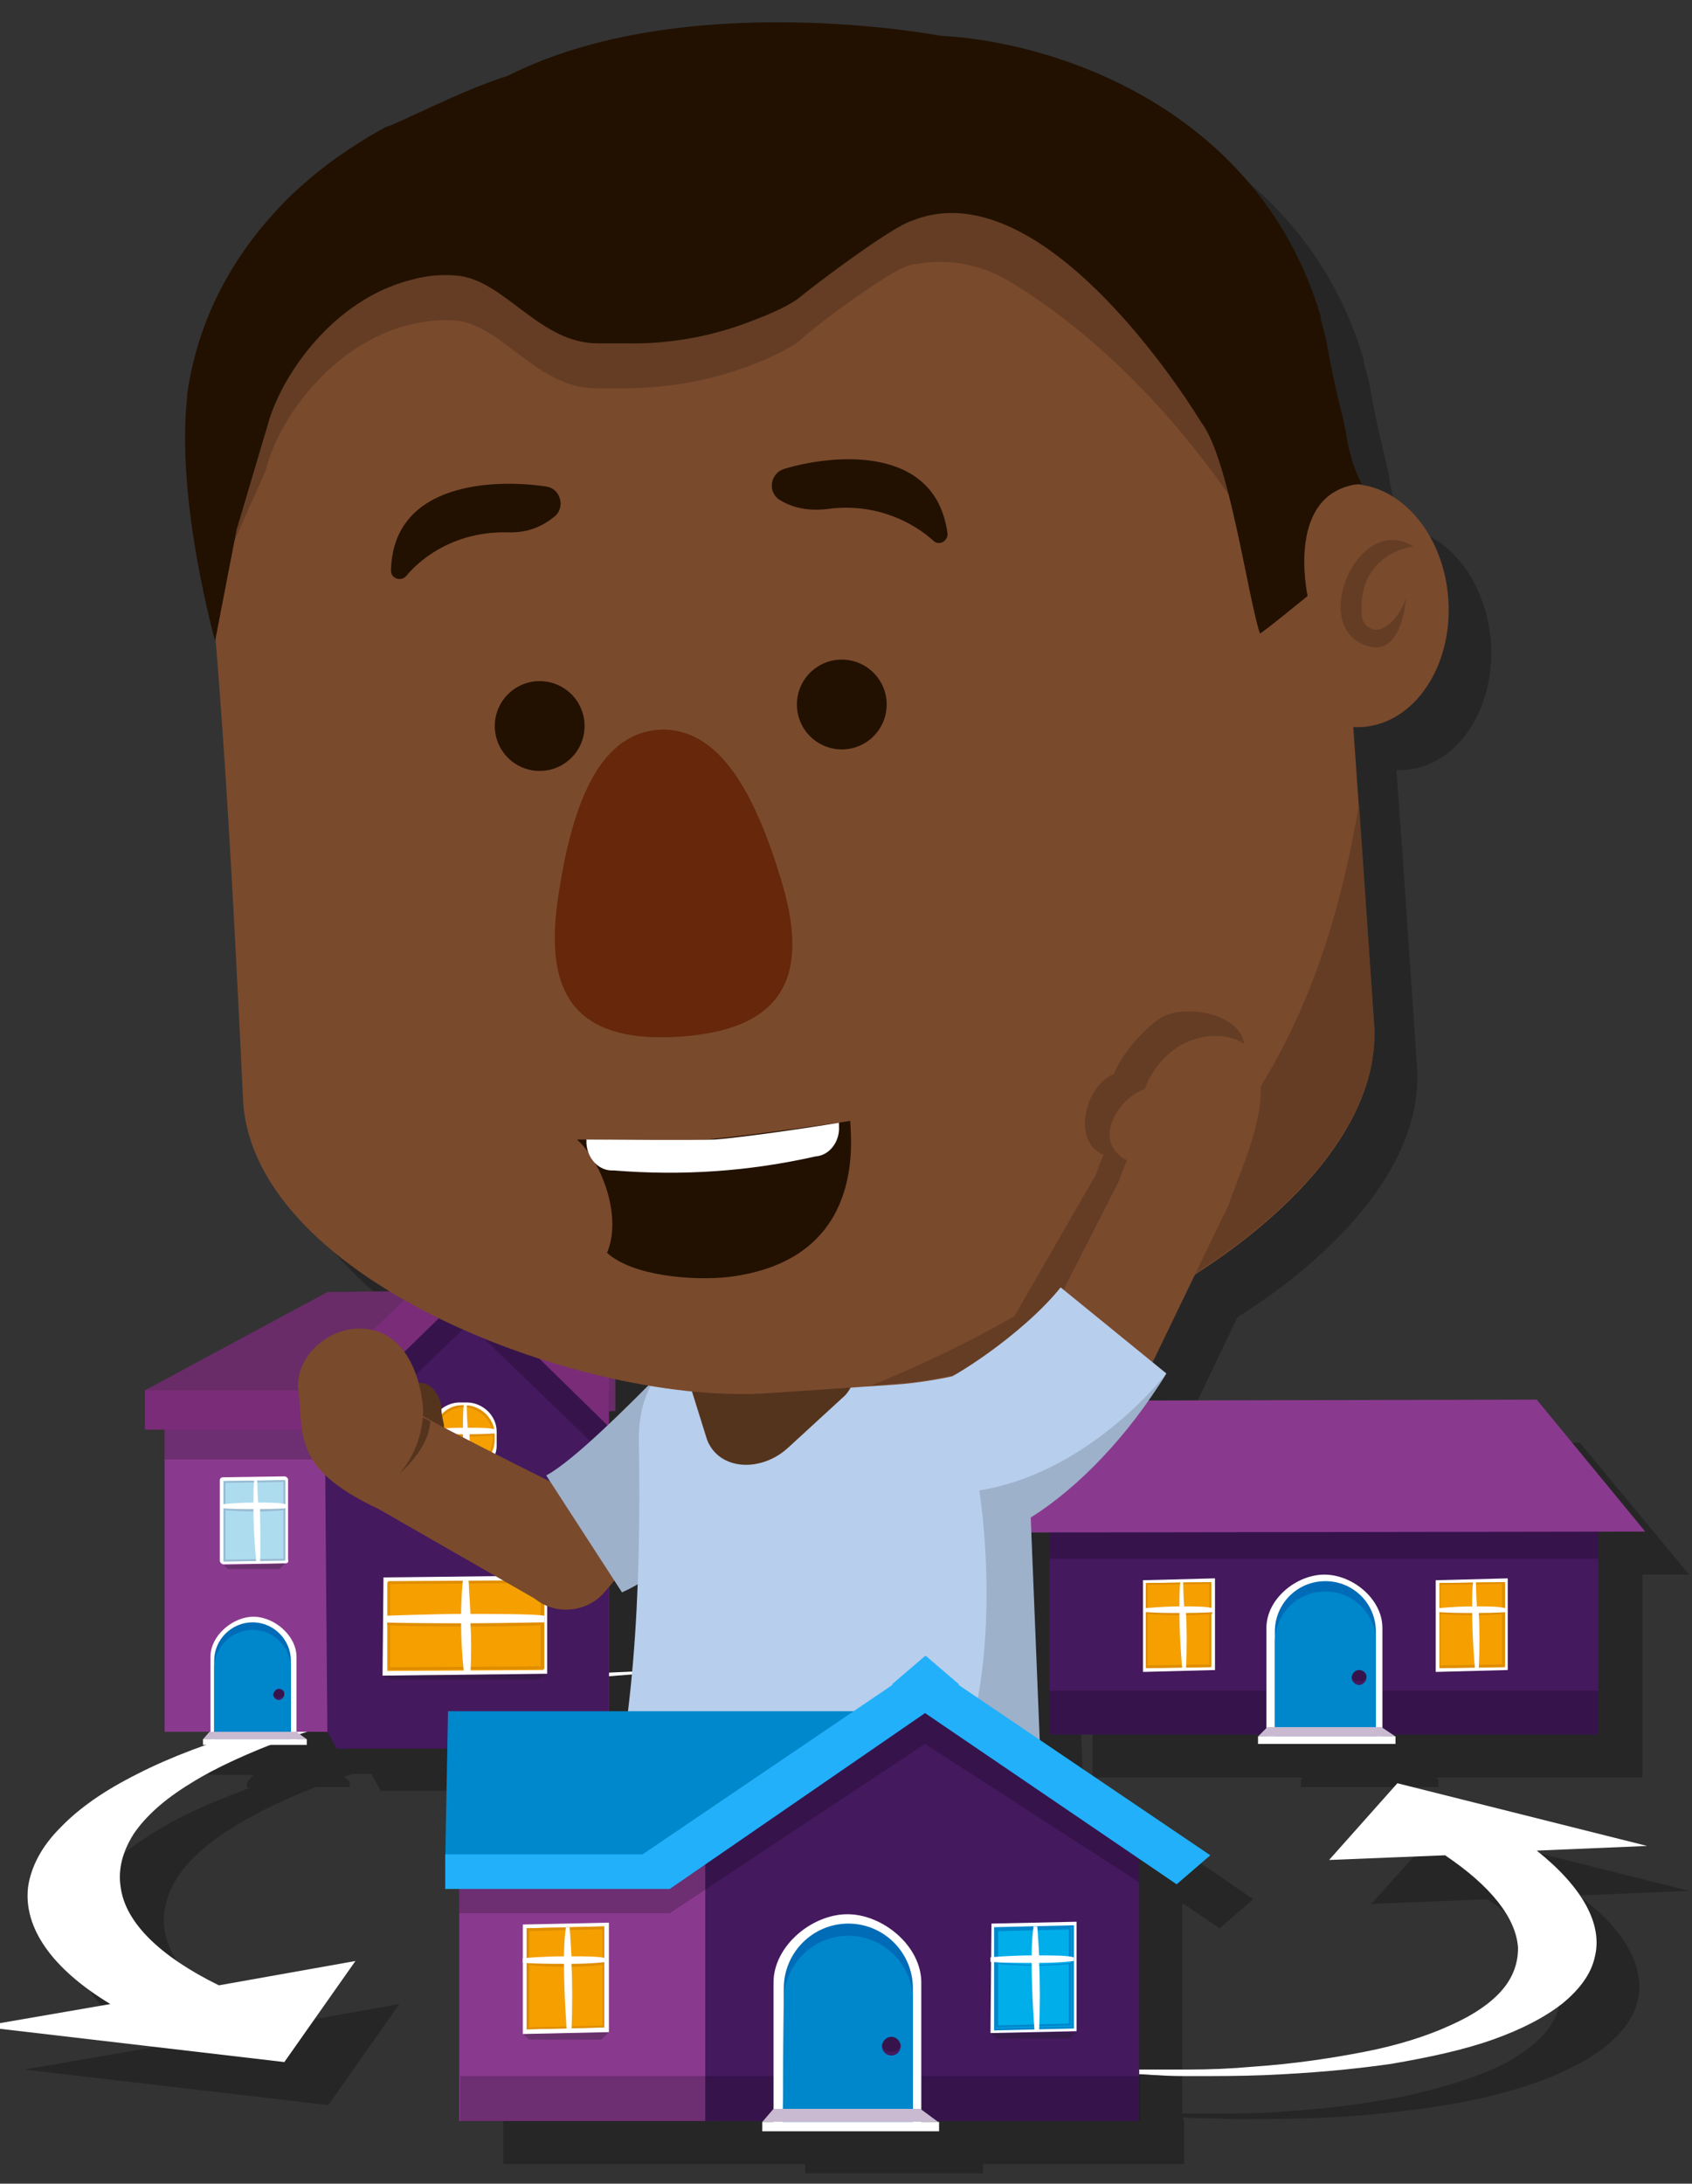 <?xml version="1.0" encoding="UTF-8"?> <!-- Generator: Adobe Illustrator 23.0.2, SVG Export Plug-In . SVG Version: 6.00 Build 0) --> <svg xmlns="http://www.w3.org/2000/svg" xmlns:xlink="http://www.w3.org/1999/xlink" id="Layer_1" x="0px" y="0px" viewBox="0 0 180.9 233.4" xml:space="preserve"><rect x="0" y="0" width="180.9" height="233.4" fill="#333333" stroke="none"/> <g> <path opacity="0.25" d="M175.1,213.8c-0.4,1.8-1.6,3.4-3.4,4.9c-1.9,1.5-4.4,2.8-7.5,3.9c-3.1,1.1-6.8,2-10.9,2.6 c-4.2,0.6-8.7,1.1-13.5,1.2c-2.4,0.1-4.9,0.1-7.5,0.1c-1.3,0-2.5-0.1-3.8-0.1c-0.7,0-1.3,0-2-0.1h0v0.2h0.1v4.8h-0.1v0h-21.5l0.1,0 v1H86.1v-1l0,0H53.8v-24.9h-1.5v-3.7h0l0.2-11.3H40.7l-1-1.8h-1.9c-0.3,0.1-0.7,0.2-1,0.3l0.6,0.5v0.6h-3.6 c-3.4,1.3-6.3,2.7-8.7,4.2c-2.8,1.7-4.8,3.5-6.1,5.4c-1.2,1.9-1.7,3.8-1.4,5.7c0.6,3.8,4.3,7.4,10.5,10.5l14.6-2.6l-7.6,10.8 l-32.5-3.8l13.9-2.4c-6.4-3.9-9.4-8.3-8.8-12.5c0.3-2.2,1.4-4.3,3.4-6.3c2-2,4.8-4,8.3-5.8c2.2-1.1,4.6-2.1,7.3-3.1h-0.3v-0.6 l0.7-0.8h-4.8v-32.3h-2.1v-4.1l19.5-10.5l6.8-0.1c-8.8-5.3-15.2-12.3-15.8-20.3c-0.8-18.1-1.8-35.4-3-50 c-0.9-3.3-3.8-15.6-2.7-25.2c0-0.1,0-0.2,0-0.3c1.3-9.1,5.7-16,11.1-21.3c1.7-1.6,3.5-3.1,5.4-4.4c1.6-1.1,3.2-2.1,4.9-3 c0,0,7.7-4,12.5-5.6l0,0c18.8-9.5,46.1-4.2,46.1-4.2c0,0,1.3,0.1,1.3,0.1c12.5,1,33.1,8.4,39.5,29.9c0,0,0,0,0,0c0,0,0,0.1,0,0.1 c0,0,0,0.1,0,0.2c0,0,0,0,0,0c0.2,0.8,0.4,1.5,0.6,2.3c1,5.6,1.5,7,2,9.3c0,0.2,0.1,0.4,0.1,0.5V51c0.6,3.7,1.7,5.4,1.7,5.4 c4.8,0.8,8.7,5.8,9.2,12.2c0.5,7.2-3.6,13.3-9.2,13.7c-0.3,0-0.6,0-0.9,0l0.6,8.3l1.6,23.4c0.7,10-8,19.7-19.2,26.8l-4.5,9.4 l1.5,1.2c-0.2,0.4-0.5,0.8-0.8,1.2c0,0,0,0,0,0c-0.4,0.6-0.7,1.1-1.1,1.7l41.5-0.1l11.7,14.1l-5,0V190h-22.1l0.3,0.2v0.8h-14.7 v-0.8l0.2-0.2h-22.5v-21.6h-1.9l0.9,22.1L134,203l-3.6,3.1l-4-2.7v22.5c0.5,0,1,0,1.5,0c1.2,0,2.4,0,3.6,0c2.4,0,4.7-0.1,6.9-0.3 c4.4-0.3,8.4-0.9,12-1.6c3.5-0.8,6.6-1.7,9.1-2.8c2.5-1.1,4.3-2.4,5.6-3.8c1.2-1.4,1.8-2.9,1.7-4.5c-0.1-3.2-2.8-6.6-7.8-9.9 l-12.4,0.5l7.3-8.1l26.7,6.7l-11.8,0.5C173.8,206.3,175.9,210.3,175.1,213.8z"></path> <g> <g> <rect x="112.2" y="162.3" fill="#44195E" width="58.7" height="23.1"></rect> <rect x="112.2" y="180.7" opacity="0.2" width="58.7" height="4.7"></rect> <rect x="112.2" y="161.9" opacity="0.2" width="58.7" height="4.7"></rect> </g> <g> <g> <polygon fill="#FFFFFF" points="161.2,178.5 153.5,178.7 153.5,168.9 161.2,168.7 "></polygon> <g> <polygon fill="#F5A000" points="160.9,178.1 153.9,178.3 153.9,169.2 160.9,169.1 "></polygon> <path fill="#DF8D00" d="M160.6,169.3v8.6l-6.6,0.1l0-8.6L160.6,169.3 M160.9,169.1l-7,0.1l0,9.1l7-0.1L160.9,169.1L160.9,169.1 z"></path> </g> </g> <path fill="#DF8D00" d="M153.9,172.5c2.4,0.2,4.7,0.2,7,0V172h-7V172.5z"></path> <g> <path fill="#FFFFFF" d="M161,171.9c-0.7-0.2-1.9-0.2-3.1-0.2c-0.1-1.6-0.1-2.6-0.1-2.6h-0.3c-0.1,0.6-0.1,1.6-0.1,2.6 c-1.9,0-3.7,0.2-3.7,0.2l0,0.4c1.3,0.1,2.6,0.1,3.7,0.1c0,2.8,0.3,6,0.3,6l0.4,0.1c0.1-2.3,0.1-4.5,0-6.1c1.8,0,3.1-0.1,3.1-0.1 L161,171.9z"></path> </g> </g> <g> <g> <polygon fill="#FFFFFF" points="129.9,178.5 122.2,178.7 122.2,168.9 129.9,168.7 "></polygon> <g> <polygon fill="#F5A000" points="129.5,178.1 122.6,178.3 122.6,169.2 129.5,169.1 "></polygon> <path fill="#DF8D00" d="M129.3,169.3v8.6l-6.6,0.1l0-8.6L129.3,169.3 M129.5,169.1l-7,0.1l0,9.1l7-0.1L129.5,169.1L129.5,169.1 z"></path> </g> </g> <path fill="#DF8D00" d="M122.6,172.5c2.4,0.2,4.7,0.2,7,0V172h-7V172.5z"></path> <g> <path fill="#FFFFFF" d="M129.7,171.9c-0.7-0.2-1.9-0.2-3.1-0.2c-0.1-1.6-0.1-2.6-0.1-2.6h-0.3c-0.1,0.6-0.1,1.6-0.1,2.6 c-1.9,0-3.7,0.2-3.7,0.2l0,0.4c1.3,0.1,2.6,0.1,3.7,0.1c0,2.8,0.3,6,0.3,6l0.4,0.1c0.1-2.3,0.1-4.5,0-6.1c1.8,0,3.1-0.1,3.1-0.1 L129.7,171.9z"></path> </g> </g> <g> <path fill="#FFFFFF" d="M135.5,185.9h12.3V174c0-3.1-3.2-5.7-6.2-5.7h0c-3,0-6.2,2.6-6.2,5.7V185.9z"></path> <path fill="#006BB7" d="M136.3,185.9h10.8v-11.5c0-3-2.4-5.4-5.4-5.4l0,0c-3,0-5.4,2.4-5.4,5.4V185.9z"></path> <path fill="#0086CB" d="M136.3,184.9l10.8,0v-9.4c0-3-2.4-5.4-5.4-5.4l0,0c-3,0-5.4,2.4-5.4,5.4V184.9z"></path> <path fill="#44195E" d="M144.5,179.3c0,0.4,0.4,0.8,0.8,0.8s0.8-0.4,0.8-0.8c0,0,0-0.1,0-0.1c0-0.4-0.4-0.7-0.8-0.7 S144.6,178.8,144.5,179.3C144.5,179.2,144.5,179.3,144.5,179.3z"></path> <path opacity="0.2" d="M144.5,179.2c0,0.4,0.4,0.5,0.8,0.5s0.7-0.1,0.8-0.5c0-0.4-0.4-0.7-0.8-0.7S144.6,178.8,144.5,179.2z"></path> <polygon fill="#C9BAD1" points="134.5,185.6 149.2,185.6 147.7,184.6 135.5,184.6 "></polygon> <rect x="134.5" y="185.6" fill="#FFFFFF" width="14.7" height="0.8"></rect> </g> <polygon fill="#8A3A8E" points="175.9,163.7 106.2,163.8 118.2,149.7 164.3,149.6 "></polygon> </g> <path fill="#FFFFFF" d="M61.2,179l-2.3,0.2c-0.8,0.1-1.5,0.1-2.3,0.2c-1.5,0.1-3.1,0.3-4.6,0.5c-3,0.4-6,0.8-8.8,1.3 c-5.7,1-11.1,2.2-15.9,3.6c-4.8,1.4-9.1,3-12.6,4.8c-3.6,1.8-6.3,3.7-8.3,5.8c-2,2-3.1,4.2-3.4,6.3c-0.5,4.3,2.5,8.7,8.8,12.5 l-13.9,2.4l32.5,3.8l7.6-10.8l-14.6,2.6c-6.3-3.1-10-6.7-10.5-10.5c-0.3-1.9,0.2-3.8,1.4-5.7c1.3-1.9,3.3-3.7,6.1-5.4 c2.7-1.7,6.3-3.3,10.3-4.8c4.1-1.4,8.8-2.7,14-3.8c2.6-0.5,5.3-1,8.1-1.4c1.4-0.2,2.8-0.4,4.3-0.6c0.7-0.1,1.4-0.2,2.2-0.3l2.2-0.2 c6-0.6,12.2-1,18.5-1.1C73.8,178.4,67.4,178.6,61.2,179z"></path> <g> <polygon fill="#8A3A8E" points="17.6,185.1 65.1,185.1 65.1,148.6 59.6,148.7 50.1,138.5 41.4,148.8 17.6,148.6 "></polygon> <polyline fill="#692C68" points="35,152.5 15.5,152.5 15.5,148.6 35,138.1 65.8,137.7 65.8,150.8 "></polyline> <polygon fill="#44195E" points="65.1,148.8 65.1,186.9 36,186.9 35,185.1 34.7,148.6 39.5,147 50.2,136.9 60.3,146.8 "></polygon> <rect x="17.6" y="152.4" opacity="0.2" width="17.4" height="3.6"></rect> <g> <defs> <polygon id="SVGID_1_" points="35,160.1 65.1,160.1 65.1,151 50.1,136.3 35,151 "></polygon> </defs> <clipPath id="SVGID_2_"> <use xlink:href="#SVGID_1_" overflow="visible"></use> </clipPath> <polygon opacity="0.2" clip-path="url(#SVGID_2_)" points="31,159.9 50.1,141.5 69.2,159.9 69.2,151.8 50.1,134.4 31,151.8 "></polygon> </g> <polygon fill="#7A2C78" points="33.3,148.6 50.1,132.2 65.1,146.9 65.1,152.5 50.1,137.8 34.7,152.8 15.5,152.8 15.5,148.6 "></polygon> <g> <path fill="#FFFFFF" d="M22.4,186.1h9.3v-9c0-2.3-2.4-4.3-4.6-4.3h0c-2.2,0-4.6,2-4.6,4.3V186.1z"></path> <path fill="#006BB7" d="M23,186.1h8.1v-8.6c0-2.2-1.8-4.1-4.1-4.1h0c-2.2,0-4.1,1.8-4.1,4.1V186.1z"></path> <path fill="#0086CB" d="M23,185.4h8.1v-7.1c0-2.2-1.8-4.1-4.1-4.1h0c-2.2,0-4.1,1.8-4.1,4.1V185.4z"></path> <path fill="#44195E" d="M29.2,181.1c0,0.3,0.3,0.6,0.6,0.6c0.3,0,0.6-0.3,0.6-0.6c0,0,0-0.1,0-0.1c0-0.3-0.3-0.5-0.6-0.5 S29.3,180.8,29.2,181.1C29.2,181.1,29.2,181.1,29.2,181.1z"></path> <path opacity="0.2" d="M29.2,181.1c0,0.3,0.3,0.4,0.6,0.4s0.5-0.1,0.6-0.4c0-0.3-0.3-0.5-0.6-0.5S29.3,180.8,29.2,181.1z"></path> <polygon fill="#C9BAD1" points="21.7,185.9 32.8,185.9 31.7,185.1 22.4,185.1 "></polygon> <rect x="21.7" y="185.9" fill="#FFFFFF" width="11.1" height="0.6"></rect> </g> <g> <g> <path fill="#FFFFFF" d="M30.5,167.1l-6.6,0.1c-0.2,0-0.4-0.2-0.4-0.4l0-8.6c0-0.2,0.2-0.3,0.3-0.3l6.6-0.1 c0.2,0,0.4,0.2,0.4,0.3v8.6C30.9,167,30.7,167.1,30.5,167.1z"></path> <g> <polygon fill="#ADDCEE" points="30.5,166.8 23.9,166.9 23.9,158.3 30.5,158.2 "></polygon> <path fill="#99BBD2" d="M30.3,158.4v8.2l-6.2,0.1l0-8.2L30.3,158.4 M30.5,158.2l-6.6,0.1l0,8.6l6.6-0.1V158.2L30.5,158.2z"></path> </g> <path fill="#99BBD2" d="M23.9,161.4c2.3,0.2,4.5,0.2,6.6,0v-0.5h-6.6V161.4z"></path> </g> <polygon opacity="0.3" fill="#1D1D1B" points="24.4,167.7 29.9,167.7 30.5,167.1 23.9,167.3 "></polygon> <g> <path fill="#FFFFFF" d="M30.6,160.8c-0.6-0.2-1.8-0.2-3-0.2c-0.1-1.5-0.1-2.5-0.1-2.5h-0.3c-0.1,0.6-0.1,1.5-0.1,2.5 c-1.8,0-3.5,0.2-3.5,0.2l0,0.4c1.2,0.1,2.4,0.1,3.5,0.1c0,2.7,0.3,5.7,0.3,5.7l0.4,0.1c0.1-2.2,0-4.2,0-5.8 c1.7,0,2.9-0.1,2.9-0.1L30.6,160.8z"></path> </g> </g> <path opacity="0.3" fill="#1D1D1B" d="M50.2,157.8l-1,0c-1.7,0-3.2-1.4-3.2-3.1l0-1.3c0-1.7,1.4-3,3-3.1l0.9,0 c1.7,0,3.2,1.4,3.2,3.1v1.3C53.2,156.4,51.9,157.8,50.2,157.8z"></path> <g> <g> <path fill="#FFFFFF" d="M50.2,157.4l-1,0c-1.7,0-3.2-1.4-3.2-3.1l0-1.3c0-1.7,1.4-3,3-3.1l0.9,0c1.7,0,3.2,1.4,3.2,3.1v1.3 C53.2,156,51.9,157.3,50.2,157.4z"></path> <g> <path fill="#F5A000" d="M49.8,157l-0.4,0c-1.7,0-3-1.4-3-3.1l0-0.6c0-1.7,1.3-3,3-3.1l0.3,0c1.7,0,3.2,1.4,3.2,3.1v0.6 C52.9,155.6,51.5,157,49.8,157z"></path> <path fill="#DF8D00" d="M49.6,156.8L49.6,156.8c-1.7,0-3-1.4-3-3.1l0-0.2c0-1.7,1.2-3,2.9-3.1h0c1.7,0,3.2,1.4,3.2,3.1v0.2 C52.7,155.4,51.3,156.8,49.6,156.8z M46.4,153.3l0,0.6c0,1.7,1.3,3.1,3,3.1l0.4,0c1.7,0,3-1.4,3-3.1v-0.6 c0-1.7-1.4-3.1-3.2-3.1l-0.3,0C47.8,150.2,46.4,151.6,46.4,153.3z"></path> </g> </g> <path fill="#DF8D00" d="M46.4,153.4c2.3,0.2,4.3,0.2,6.4,0v-0.5h-6.4V153.4z"></path> <g> <path fill="#FFFFFF" d="M53,152.8c-0.6-0.2-1.8-0.2-3-0.2c-0.1-1.5-0.1-2.5-0.1-2.5h-0.3c-0.1,0.6-0.1,1.5-0.1,2.5 c-1.8,0-3.3,0.2-3.3,0.2l0,0.4c1.2,0.1,2.3,0.1,3.3,0.1c0,2.7,0.3,3.9,0.3,3.9l0.4,0.1c0.1-2.2,0-2.4,0-4c1.7,0,2.9-0.1,2.9-0.1 L53,152.8z"></path> </g> </g> <g> <g> <polygon fill="#FFFFFF" points="58.5,178.9 40.9,179.1 41,168.6 58.5,168.4 "></polygon> <g> <polygon fill="#F5A000" points="58.1,178.5 41.4,178.6 41.4,169.1 58.1,168.9 "></polygon> <path fill="#DF8D00" d="M57.8,169.2v8.9l-16.1,0.1l0-8.9L57.8,169.2z M58.1,168.9l-16.6,0.1l0,9.5l16.7-0.1V168.9L58.1,168.9z"></path> </g> <path fill="#DF8D00" d="M41.4,173.7c2.9,0.2,13.9,0.2,16.6,0v-1H41.4V173.7z"></path> </g> <polygon opacity="0.3" fill="#1D1D1B" points="41.7,179.5 57.6,179.5 58.5,178.9 40.9,179.1 "></polygon> <g> <path fill="#FFFFFF" d="M58.2,172.7c-0.8-0.2-6.4-0.2-7.9-0.2c-0.1-1.5-0.2-3.6-0.2-3.6h-0.6c-0.1,0.6-0.2,2.6-0.2,3.6 c-2.3,0-8.3,0.2-8.3,0.2l0,0.7c1.6,0.1,7,0.1,8.3,0.1c0,2.7,0.3,5.3,0.3,5.3l0.7,0.1c0.1-2.2,0.1-3.8,0-5.4 c2.2,0,7.9-0.1,7.9-0.1L58.2,172.7z"></path> </g> </g> </g> <g> <g> <path fill="#55341D" d="M43.1,150.8c0-1.5,0.5-3,1.8-3s2.3,1.5,2.3,2.9c0,1.5,1.3,2.8-1.7,2.7C44.1,153.3,43.1,152.2,43.1,150.8z "></path> <path fill="#7A4A2D" d="M63.7,160.8c2.3,1.2,3.1,4,1.9,6.2l-1.3,2.5c-1.2,2.3-4,3.1-6.2,1.9l-17.6-10.1c-9.4-4.4-8-8-8.6-12.8 c-0.4-3.2,2.9-6.5,6.5-6.5c6.6,0,7,9.1,6.8,9.3C45.8,151.9,63.7,160.8,63.7,160.8z"></path> <path fill="#7A4A2D" d="M73.8,159.3l-9.1,10.8c-1.9,2.3-5.4,2.6-7.6,0.7h0c-2.3-1.9-2.6-5.4-0.7-7.6l9.1-10.8 c1.9-2.3,5.4-2.6,7.6-0.7h0C75.4,153.5,75.7,157,73.8,159.3z"></path> <path fill="#9DB1CA" d="M66.5,170.2c11.6-5.3,14.6-19.7,14.6-19.7s-2.8,1.6-3.4,0.8c-3.3-4.5-5.7-4.5-7.7-3.9 c-2.5,2.5-8.6,8.7-11.6,10.3"></path> <path fill="#B7CEEC" d="M111.7,199.2l-47.5-0.6c3.5-13.4,4.4-27.4,4.1-44.9c0-2.8,0.8-5.3,2.1-6.8c0.5-0.5,1-0.7,1.5-0.9 c0.4-0.2,0.9,0,1.3,0l30.8-0.8c0.3,0,0.5-0.2,0.8-0.2c0.4,0.1,0.7,0.2,1,0.4c0.4,0.2,0.8,0.5,1.1,0.9c1.3,1.5,2.1,3.9,2.1,6.6 L111.7,199.2z"></path> <path fill="#55341D" d="M75.6,153.9l-2-6.4c-2-3.7,1-8.2,5.2-7.8l8,0.8c4.2,0.4,6.3,5.4,3.6,8.6l-6.1,5.6 C81.4,157.4,76.9,157.2,75.6,153.9z"></path> <path fill="#55341D" d="M45.2,151.5c0,0-0.1,3.3-2.5,6c0,0,3.2-2.6,3.3-5.6L45.2,151.5z"></path> </g> <g> <path fill="#7A4A2D" d="M21.4,52c2.1,16.9,3.4,40.5,4.6,65.8c1.3,19.3,36.9,32.5,56.2,31.1l13.4-0.9 c19.3-1.3,52.7-19.4,51.3-38.6l-4.6-65.8C141,24.2,124.3,9.7,105,11.1l-51.2,3.6C34.6,16,20.1,32.7,21.4,52z"></path> <ellipse transform="matrix(0.998 -6.977680e-02 6.977680e-02 0.998 -4.159 10.256)" fill="#7A4A2D" cx="144.7" cy="64.7" rx="10.1" ry="13"></ellipse> <path fill="#643D24" d="M151.1,58.4c0,0-6.1,0.7-5.5,7.5c0.1,1,1.2,1.7,2.1,1.3c0.9-0.4,1.9-1.3,2.6-3.2c0,0-0.4,7.3-5.1,4.6 C140.5,65.8,145.5,54.9,151.1,58.4z"></path> <circle fill="#221101" cx="90" cy="75.3" r="4.8"></circle> <circle fill="#221101" cx="57.7" cy="77.6" r="4.8"></circle> <path fill="#66270A" d="M70.4,78c-6.6,0.5-9.3,8.5-10.7,17.7c-1.5,9.8,1.1,15.9,13,15.1c11.9-0.8,13.7-7.3,10.8-16.8 C80.8,85.1,77,77.6,70.4,78z"></path> <g> <path fill="#5B371F" d="M25.5,71.2C25.4,71.2,25.4,71.3,25.5,71.2L25.5,71.2L25.5,71.2L25.5,71.2z"></path> </g> <path fill="#643D24" d="M141.8,51l-7.3-15.9L105.9,11l-52,1.7c-4.9,1.5-12.6,5.6-12.6,5.6c-1.7,0.9-3.3,1.9-4.9,3 c-1.9,1.3-3.7,2.8-5.4,4.4c-5.5,5.2-5.6,11.9-6.9,21c0,0.1-0.1,0.2,0,0.3c1.1,3.5-0.6,15.7-0.6,15.7l0.1-1.6l4.8-10.8 c1.3-5.4,7-13.5,15.4-15.6c1.7-0.4,3.5-0.6,5.2-0.4c4.9,0.7,8.5,7.2,14.7,7.2l3.1,0c4.8,0,9.6-0.9,14.1-2.7 c2-0.8,3.7-1.7,4.5-2.3C86.9,35,95,29,97.1,28.4c0.3-0.1,0.7-0.2,1.1-0.2c3.3-0.6,6.7,0.1,9.6,1.8c5.4,3.2,15.1,10.4,24.2,23.8"></path> <path fill="#221101" d="M54.3,8.1C54.3,8,54.4,8,54.3,8.1c18.8-9.5,46.1-4.3,46.1-4.3c0,0,1.3,0.1,1.3,0.1 c12.5,1,33.1,8.4,39.5,29.9c0,0,0,0,0,0c0,0,0,0.1,0,0.1c0,0.1,0,0.1,0,0.2c0,0,0,0,0,0c0.2,0.7,0.4,1.5,0.6,2.3 c1,5.6,1.5,6.9,2,9.3c0,0.2,0.1,0.3,0.1,0.5l0,0.1c0.6,3.7,1.7,5.4,1.7,5.4c-8.3,0.7-5.8,11.9-5.8,12c0,0-5,4.1-5.1,4 c-1.3-3.9-3.3-18.8-6.3-22.6c0,0-16.4-27.4-30.9-21.5c-2.1,0.6-10.2,6.7-11.9,8.1c-0.8,0.7-2.6,1.6-4.7,2.4 c-4.4,1.8-9.2,2.7-13.9,2.6l-3.1,0c-6.1,0-9.8-6.5-14.7-7.2c-1.7-0.2-3.4-0.1-5.2,0.4c-8.4,2.1-14,10.3-15.4,15.6l-3.3,11.1 l-2.3,11.9c0,0-4.2-14.9-3-26c0-0.1,0-0.2,0-0.3c1.3-9.1,5.7-16,11.1-21.3c1.7-1.6,3.5-3.1,5.4-4.4c1.6-1.1,3.2-2.1,4.9-3 C41.8,13.6,49.4,9.6,54.3,8.1"></path> <path fill="#221101" d="M61.7,121.8c2.8,2.6,4.8,8.4,3.2,12.1c2.7,2.5,9.2,3,12.9,2.6c0,0,0,0,0,0c14.3-1.7,13.3-13.7,13.1-16.7 c0,0-0.5,0.1-1.3,0.2c-3.4,0.5-12.1,1.7-15.3,1.9C71.1,122.1,64.9,121.8,61.7,121.8"></path> <path fill="#221101" d="M41.8,61c0,0.8,1,1.2,1.6,0.6c1.8-2.2,5.5-4.8,10.8-4.7c2.4,0.1,4-0.8,5.1-1.7c1.2-1,0.6-3-0.9-3.2 C53.1,51.2,42,51.4,41.8,61z"></path> <path fill="#221101" d="M101.3,57c0.1,0.8-0.9,1.4-1.5,0.8c-2.1-1.9-6.1-4.1-11.3-3.4c-2.4,0.3-4.1-0.3-5.2-1 c-1.3-0.9-0.9-2.9,0.6-3.3C88.9,48.6,100,47.4,101.3,57z"></path> <path fill="#FFFFFF" d="M62.7,121.8l0,0.4c0.1,1.7,1.4,3,2.9,2.9c7.4,0.6,14.5,0.1,21.6-1.5c1.5-0.1,2.6-1.6,2.5-3.2l0-0.4 c-2.9,0.5-10.5,1.6-13.3,1.8C73.4,121.9,65.4,121.8,62.7,121.8z"></path> <path fill="#643D24" d="M93.1,148.1l2.5-0.2c19.3-1.3,52.7-19.4,51.3-38.6l-1.6-23.4C140.9,112.1,129.7,133.2,93.1,148.1z"></path> </g> <g> <path fill="#643D24" d="M132.2,117.3c-4.7,5.5-11.5,25.1-23.7,23.3l8.7-15.1c0.2-0.7,0.5-1.4,0.8-2.1c-0.1,0-0.2-0.1-0.3-0.1 c-0.2-0.1-0.4-0.3-0.6-0.4c-2.3-2.1-0.7-7.1,2-8.1c0.6-1.8,3.1-4.8,5-6c2.6-1.6,8.6-0.4,8.9,2.8c0,0.4,0.1,1.9,0.3,2.3 C133.7,115.3,132.3,115.8,132.2,117.3z"></path> <path fill="#7A4A2D" d="M112.1,141c-1.2,2.3-0.3,5.1,2,6.2l2.5,1.3c2.3,1.2,5.1,0.3,6.2-2l8.5-17.6c1.9-5.3,4.5-10.5,3.1-15.4 c-0.9-3.1-5.3-3.5-8.3-1.7c-1.9,1.2-3.1,2.9-3.7,4.6c-2.7,0.9-5.2,4.9-2.8,7c0.3,0.3,0.6,0.5,0.9,0.6c-0.3,0.7-0.6,1.4-0.8,2.1 L112.1,141z"></path> <path fill="#B7CEEC" d="M124.7,146.8c-4,6.6-10.4,10.5-15.5,11.9c-2.4,0.7-4.3,0.9-4.8,1c-0.1,0-0.1,0-0.1,0s0-0.1,0.1-0.2 c0.4-0.6,1.6-2.6,1-3.2c-0.1-0.1-0.1-0.1-0.2-0.2c-4-3.5-5.7-6.4-4.9-8.3c1.2-0.2,9-5.1,13.1-10.2L124.7,146.8z"></path> <path fill="#9DB1CA" d="M124.7,146.8c0,0-8.1,10.6-20,12.5c0,0,4.8,28.9-9.4,39.7l16.4,0.3l-1.5-37.1 C115.3,159,120.6,153.5,124.7,146.8z"></path> </g> </g> <path fill="#FFFFFF" d="M119.8,221.6l2,0.1c0.7,0,1.3,0.1,1.9,0.1c1.3,0.1,2.6,0.1,3.9,0.1c2.5,0,5,0,7.5-0.1 c4.9-0.2,9.4-0.6,13.6-1.2c4.1-0.7,7.8-1.5,10.9-2.6c3.1-1.1,5.6-2.4,7.5-3.9c1.8-1.5,3-3.1,3.4-4.9c0.9-3.5-1.3-7.5-6.2-11.4 l11.8-0.5l-26.7-6.7l-7.3,8.2l12.4-0.5c4.9,3.3,7.6,6.7,7.8,9.9c0,1.6-0.5,3.1-1.7,4.5c-1.2,1.4-3.1,2.7-5.6,3.8 c-2.4,1.1-5.5,2.1-9.1,2.8c-3.6,0.7-7.6,1.3-12,1.6c-2.2,0.2-4.5,0.3-6.9,0.3c-1.2,0-2.4,0-3.6,0c-0.6,0-1.2,0-1.8,0l-1.9,0 c-5-0.1-10.2-0.6-15.5-1.2C109.3,220.7,114.6,221.3,119.8,221.6z"></path> <g> <polygon fill="#0088CC" points="47.6,198.9 98.2,198.9 98.2,182.9 47.9,182.9 "></polygon> <rect x="49.1" y="198.4" fill="#8A3A8E" width="27.8" height="28.3"></rect> <polygon fill="#44195E" points="121.8,195 121.8,226.7 75.4,226.7 75.4,195 98.6,180 "></polygon> <polygon opacity="0.2" points="121.8,195 121.8,201.2 98.9,186.4 71.6,204.5 49.1,204.5 49.1,200.3 68.7,200.3 70.8,198.4 75.4,198.4 75.4,195 98.6,180 "></polygon> <polygon fill="#22B0FA" points="129.4,198.3 102.5,180.1 102.5,180 99,177 98.9,177 98.9,177 95.4,180 95.4,180.1 68.7,198.2 47.6,198.2 47.6,201.9 71.5,201.9 71.6,201.9 98.9,183.1 125.8,201.4 "></polygon> <g> <polygon opacity="0.3" fill="#1D1D1B" points="106.6,217.9 114.3,217.9 115.1,217.2 105.9,217.3 "></polygon> <g> <polygon fill="#FFFFFF" points="115.1,217.1 105.9,217.3 106,205.6 115.1,205.4 "></polygon> <g> <g> <polygon fill="#00AEEA" points="106.5,206.2 114.6,206 114.6,216.6 106.5,216.7 "></polygon> <path fill="#0086CB" d="M114.5,206.1v10.3l-7.9,0.2l0-10.3L114.5,206.1 M114.7,205.9l-8.3,0.2l0,10.8l8.3-0.2V205.9 L114.7,205.9z"></path> </g> <path fill="#00AEEA" stroke="#0086CB" stroke-width="0.233" stroke-miterlimit="10" d="M114.4,206.1v10.3l-7.8,0.2l0-10.3 L114.4,206.1 M114.7,205.9l-8.3,0.2l0,10.8l8.3-0.2V205.9L114.7,205.9z"></path> </g> </g> <g> <path fill="#00AEEA" d="M110.7,210c-1.3,0-2.7-0.1-4.2-0.2v-0.4h8.1v0.4C113.3,210,112,210,110.7,210 C110.7,210,110.7,210,110.7,210z"></path> <path fill="#0086CB" d="M114.5,209.6v0.2c-1.2,0.1-2.5,0.2-3.8,0.2c-1.3,0-2.7-0.1-4.1-0.2v-0.2H114.5 M114.7,209.3h-8.3v0.6 c1.5,0.1,2.9,0.2,4.3,0.2c1.4,0,2.7-0.1,4-0.2V209.3L114.7,209.3z"></path> </g> <g> <path fill="#FFFFFF" d="M114.8,209.2c-0.8-0.2-2.2-0.2-3.7-0.2c-0.1-1.9-0.2-3.1-0.2-3.1h-0.4c-0.1,0.7-0.2,1.9-0.2,3.1 c-2.2,0-4.4,0.2-4.4,0.2l0,0.5c1.6,0.1,3.1,0.1,4.4,0.1c0,3.3,0.3,7.2,0.3,7.2l0.5,0.1c0.1-2.7,0.1-5.3,0-7.3 c2.2,0,3.7-0.2,3.7-0.2L114.8,209.2z"></path> </g> </g> <g> <polygon opacity="0.3" fill="#1D1D1B" points="56.6,218 64.3,218 65.1,217.2 55.9,217.4 "></polygon> <g> <polygon fill="#FFFFFF" points="65.1,217.2 55.9,217.4 55.9,205.7 65.1,205.5 "></polygon> <g> <polygon fill="#F5A000" points="64.6,216.7 56.3,216.9 56.3,206.1 64.6,205.9 "></polygon> <path fill="#DF8D00" d="M64.4,206.2v10.3l-7.8,0.2l0-10.3L64.4,206.2 M64.6,205.9l-8.3,0.2l0,10.8l8.3-0.2V205.9L64.6,205.9z"></path> </g> </g> <path fill="#DF8D00" d="M56.3,210c2.9,0.3,5.6,0.3,8.3,0v-0.6h-8.3V210z"></path> <g> <path fill="#FFFFFF" d="M64.8,209.3c-0.8-0.2-2.2-0.2-3.7-0.2c-0.1-1.9-0.2-3.1-0.2-3.1h-0.4c-0.1,0.7-0.2,1.9-0.2,3.1 c-2.2,0-4.4,0.2-4.4,0.2l0,0.5c1.6,0.1,3.1,0.1,4.4,0.1c0,3.3,0.3,7.2,0.3,7.2l0.5,0.1c0.1-2.7,0.1-5.3,0-7.3 c2.2,0,3.7-0.2,3.7-0.2L64.8,209.3z"></path> </g> </g> <rect x="49.2" y="221.9" opacity="0.2" width="72.7" height="4.8"></rect> <g> <path fill="#FFFFFF" d="M82.7,227.2l15.8,0l0-15.3c0-3.9-4.1-7.3-7.9-7.3h0c-3.8,0-7.9,3.4-7.9,7.3L82.7,227.2z"></path> <path fill="#006BB7" d="M83.7,227.2l13.9,0l0-14.7c0-3.8-3.1-6.9-6.9-6.9h0c-3.8,0-6.9,3.1-6.9,6.9L83.7,227.2z"></path> <path fill="#0086CB" d="M83.7,225.9l13.9,0l0-12.1c0-3.8-3.1-6.9-6.9-6.9h0c-3.8,0-6.9,3.1-6.9,6.9L83.7,225.9z"></path> <path fill="#44195E" d="M94.3,218.7c0,0.6,0.5,1,1,1c0.6,0,1-0.5,1-1c0,0,0-0.1,0-0.1c-0.1-0.5-0.5-0.9-1-0.9s-0.9,0.4-1,0.9 C94.3,218.6,94.3,218.7,94.3,218.7z"></path> <path opacity="0.2" d="M94.3,218.6c0.1,0.5,0.5,0.7,1,0.7c0.5,0,0.9-0.2,1-0.7c-0.1-0.5-0.5-0.9-1-0.9S94.4,218.1,94.3,218.6z"></path> <polygon fill="#C9BAD1" points="81.5,226.8 100.3,226.8 98.4,225.4 82.7,225.4 "></polygon> <rect x="81.5" y="226.8" fill="#FFFFFF" width="18.9" height="1"></rect> </g> </g> </g> </svg> 